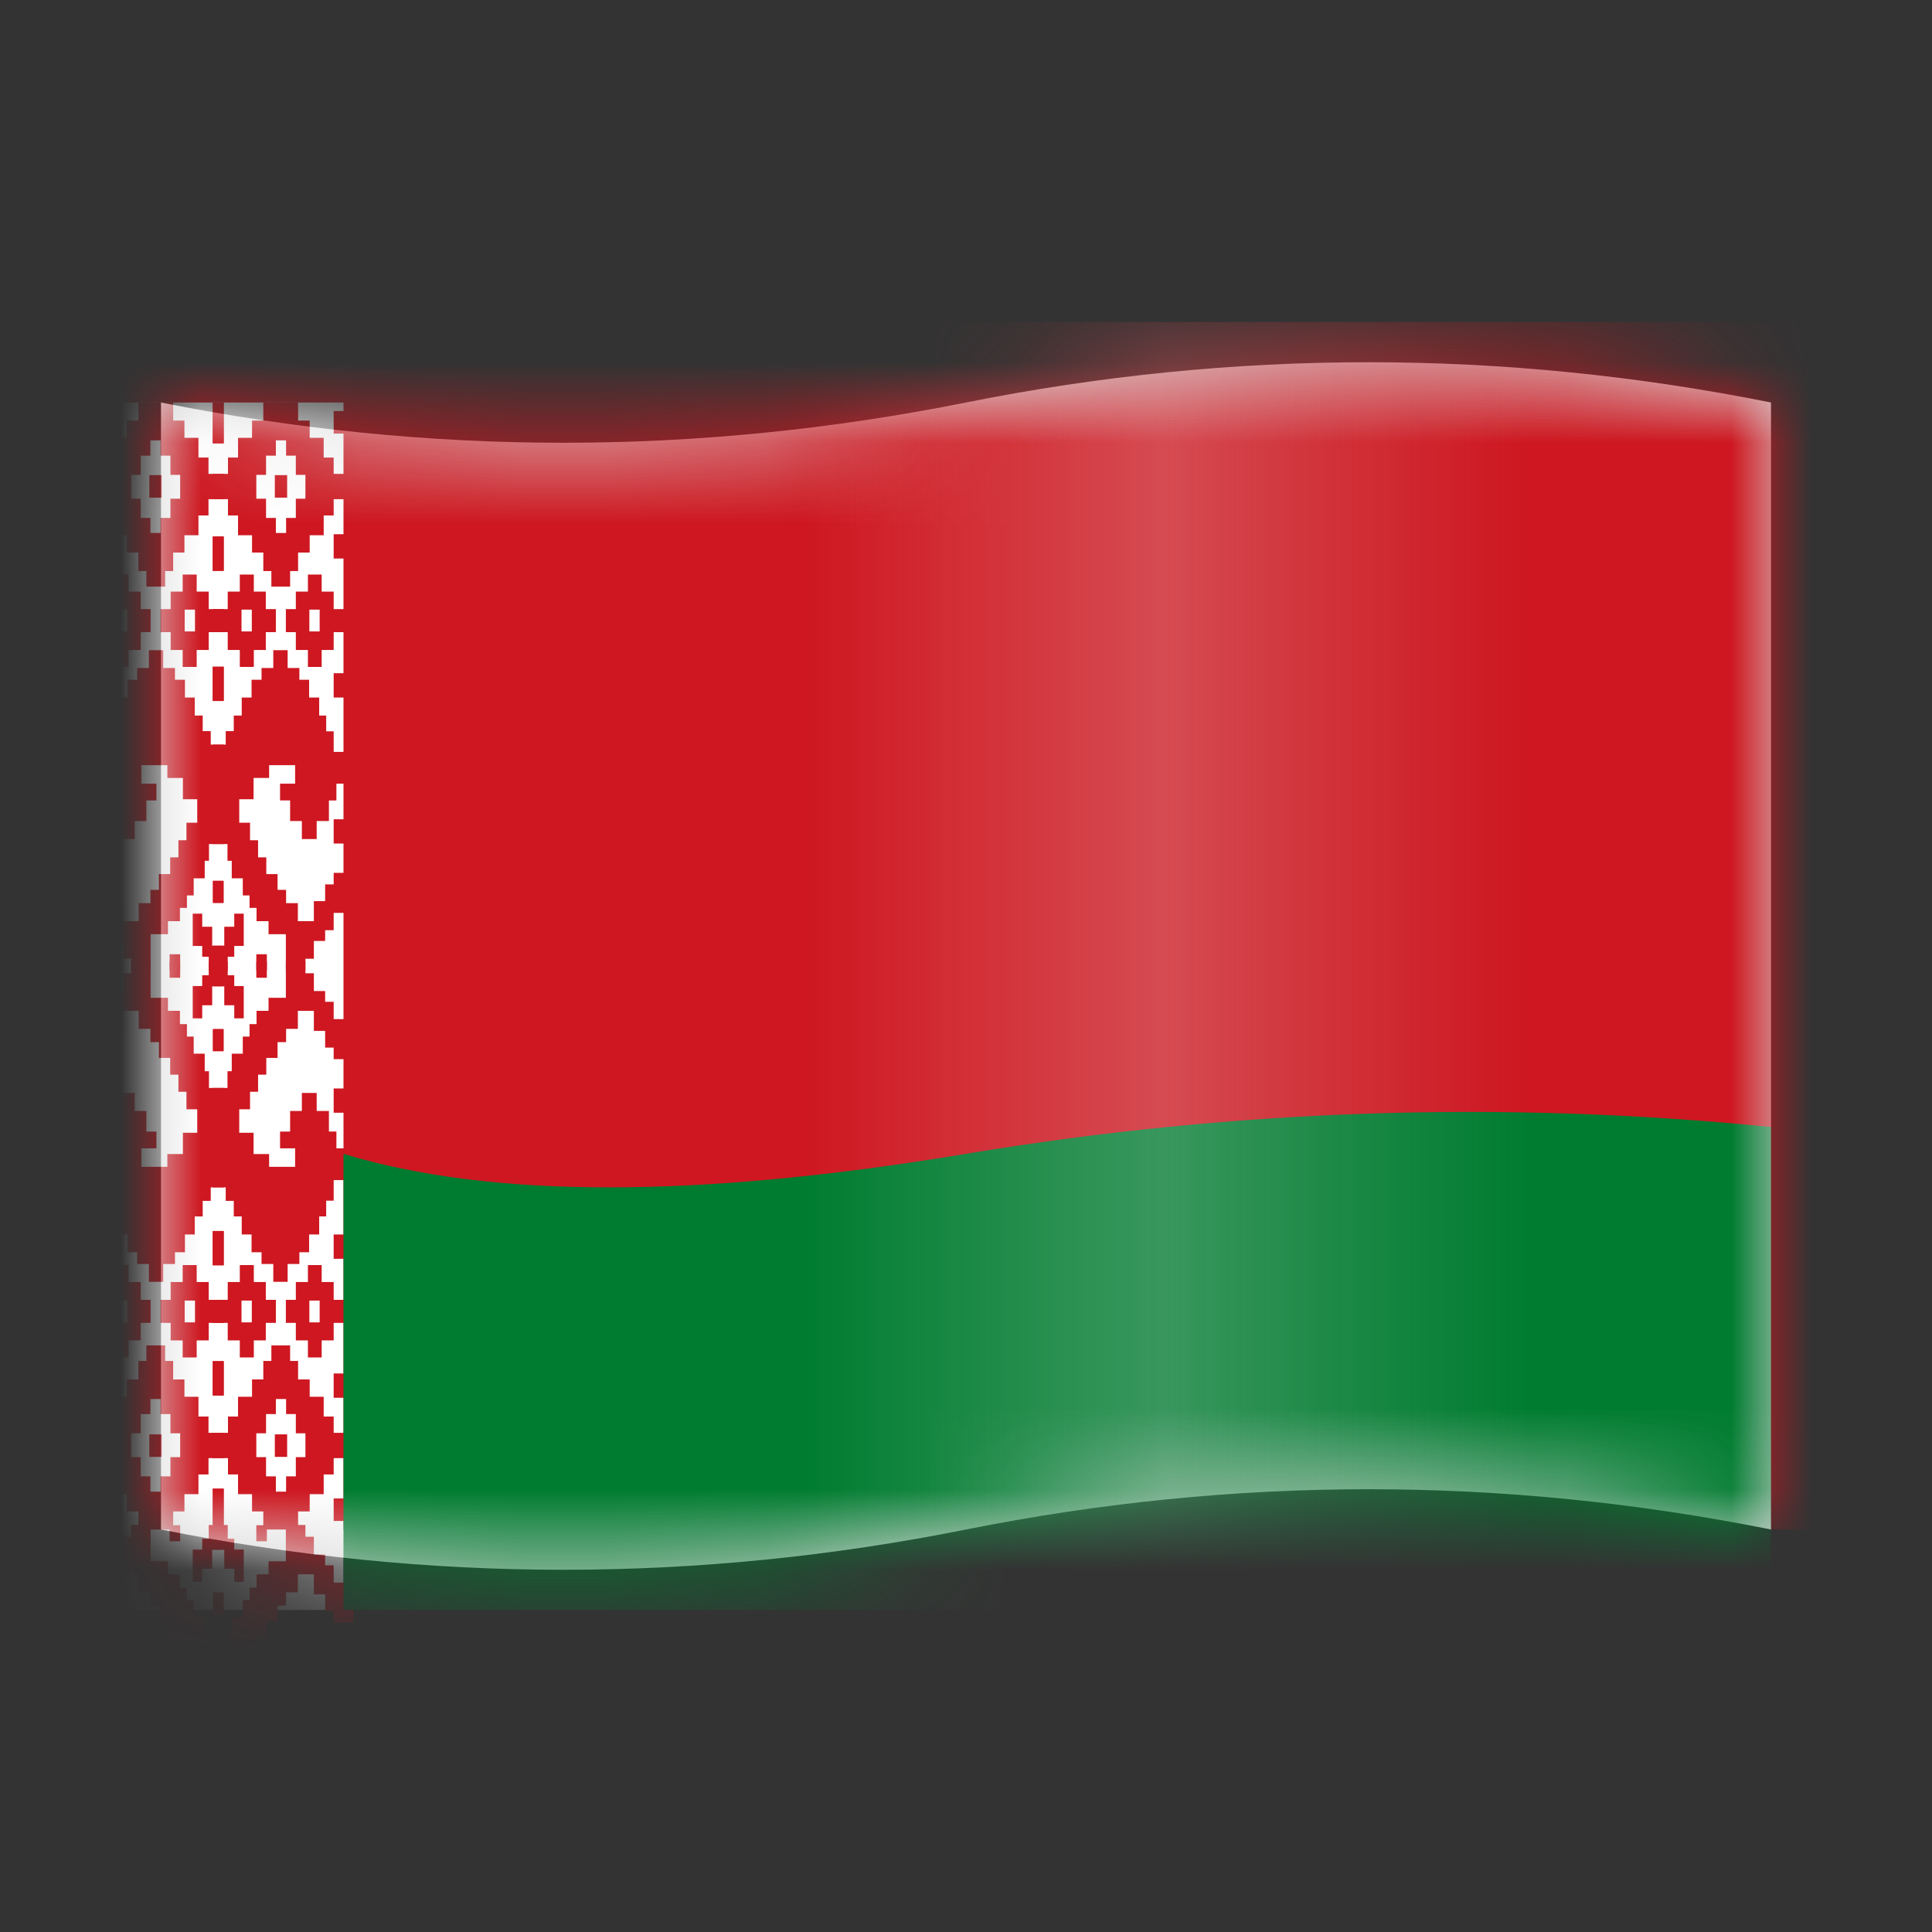 <svg xmlns="http://www.w3.org/2000/svg" xmlns:xlink="http://www.w3.org/1999/xlink" width="24" height="24" viewBox="0 0 24 24"><rect x="0" y="0" width="24" height="24" fill="#333333" stroke="none"/><defs><path id="belarus-a" d="M0 1C3.333 1.667 6.667 1.667 10 1 13.333.333 16.667.333 20 1V15C16.667 14.333 13.333 14.333 10 15 6.667 15.667 3.333 15.667.0 15V1z"/><linearGradient id="belarus-c" x1="0" x2="100%" y1="43.748%" y2="43.748%"><stop offset="0" stop-color="#fff" stop-opacity="0"/><stop offset="49.878%" stop-color="#ececec" stop-opacity=".24"/><stop offset="100%" stop-color="#d8d8d8" stop-opacity="0"/></linearGradient></defs><g fill="none" fill-rule="evenodd"><g transform="translate(2 4)"><mask id="belarus-b" fill="#fff"><use xlink:href="#belarus-a"/></mask><use fill="#d8d8d8" xlink:href="#belarus-a"/><g mask="url(#belarus-b)"><g transform="translate(-1)"><path fill="#ce1720" fill-rule="nonzero" d="M0 0H28V15H0z"/><path fill="#fff" fill-rule="nonzero" d="M.156 1H3.267V16H.156z"/><g fill="#ce1720" fill-rule="nonzero" transform="translate(.031 1)"><path d="M1.748.0V.507H1.612V0H1.748zM0 .887H.246V.684H.37V.439H.544V.224H.688V0H1.12V.224H1.26V.439H1.434V.684H1.559V.887H1.748V1.201H1.559V1.403H1.434V1.649H1.26V1.864H1.12V2.094H1.02V2.287H.787V2.094H.688V1.864H.544V1.649H.37V1.403H.246V1.201H0M0 .106H.246v.28H0M.964.47H.837V.66H.716V.899H.597V1.195H.716V1.434H.837V1.621H.964V1.434H1.086V1.195H1.207V.899H1.086V.66H.964V.47zM.977.902V1.182H.824V.902H.977zM0 1.636H.246V1.938H0M1.748 1.664V2.091H1.612V1.664H1.748zM1.412 2.137V2.349H1.562V2.567H1.748V2.853H1.562V3.074H1.412V3.285H1.238V3.074H1.089V2.853H.964V2.567H1.089V2.349H1.238V2.137H1.412zM0 2.567H.246V2.349H.395V2.137H.566V2.349H.716V2.567H.84V2.853H.716V3.074H.566V3.285H.395V3.074H.246V2.853H0M1.391 2.573H1.263V2.844h.128V2.573zm-.843.0H.42V2.844H.548V2.573zM.597 7.056V6.91H.492V6.689h-.14V6.555H.246V6.34H0V5.843H.246V5.986H.352V6.194h.14V6.443H.691V6.219H.837V6.054H.943V5.858H1.083V5.65H1.185V5.438H1.285V5.22H1.419V4.928H1.241V4.664H1.048V4.505H.725V4.735H.912v.208H.787V5.199H.641V5.423H.457V5.199H.305V4.944H.212V4.735H0V4.34H.246V4.085H.339V3.889H.426V3.665H.551V3.444H.672V3.298H.818V3.077H.996V3.298H1.142V3.444H1.266V3.665H1.388V3.889H1.487V4.082H1.587V4.25H1.748V5.485H1.565V5.693H1.512V5.911H1.375V6.123H1.291V6.278H1.204V6.443H1.055V6.605H.84V7.056M1.748 3.282V3.708H1.612V3.282H1.748zM0 3.363H.246V3.665H0m0 1.512H.246V5.479H0V5.177zM1.742 5.942V6.216H1.612V5.942H1.742zM1.562 7.056V6.885H1.481V6.751H1.363V6.35H1.481V6.512H1.605V6.748H1.742V7.053m-.666.0V6.854H1.207V7.053"/><path d="M1.748.0V.507H1.612V0H1.748zM0 .887H.246V.684H.37V.439H.544V.224H.688V0H1.12V.224H1.26V.439H1.434V.684H1.559V.887H1.748V1.201H1.559V1.403H1.434V1.649H1.26V1.864H1.12V2.094H1.02V2.287H.787V2.094H.688V1.864H.544V1.649H.37V1.403H.246V1.201H0M0 .106H.246v.28H0M.964.47H.837V.66H.716V.899H.597V1.195H.716V1.434H.837V1.621H.964V1.434H1.086V1.195H1.207V.899H1.086V.66H.964V.47zM.977.902V1.182H.824V.902H.977zM0 1.636H.246V1.938H0M1.748 1.664V2.091H1.612V1.664H1.748zM1.412 2.137V2.349H1.562V2.567H1.748V2.853H1.562V3.074H1.412V3.285H1.238V3.074H1.089V2.853H.964V2.567H1.089V2.349H1.238V2.137H1.412zM0 2.567H.246V2.349H.395V2.137H.566V2.349H.716V2.567H.84V2.853H.716V3.074H.566V3.285H.395V3.074H.246V2.853H0M1.391 2.573H1.263V2.844h.128V2.573zm-.843.0H.42V2.844H.548V2.573zM.597 7.056V6.91H.492V6.689h-.14V6.555H.246V6.34H0V5.843H.246V5.986H.352V6.194h.14V6.443H.691V6.219H.837V6.054H.943V5.858H1.083V5.65H1.185V5.438H1.285V5.22H1.419V4.928H1.241V4.664H1.048V4.505H.725V4.735H.912v.208H.787V5.199H.641V5.423H.457V5.199H.305V4.944H.212V4.735H0V4.34H.246V4.085H.339V3.889H.426V3.665H.551V3.444H.672V3.298H.818V3.077H.996V3.298H1.142V3.444H1.266V3.665H1.388V3.889H1.487V4.082H1.587V4.25H1.748V5.485H1.565V5.693H1.512V5.911H1.375V6.123H1.291V6.278H1.204V6.443H1.055V6.605H.84V7.056M1.748 3.282V3.708H1.612V3.282H1.748zM0 3.363H.246V3.665H0m0 1.512H.246V5.479H0V5.177zM1.742 5.942V6.216H1.612V5.942H1.742zM1.562 7.056V6.885H1.481V6.751H1.363V6.35H1.481V6.512H1.605V6.748H1.742V7.053m-.666.0V6.854H1.207V7.053" transform="matrix(-1 0 0 1 3.36 0)"/></g><g fill="#ce1720" fill-rule="nonzero" transform="matrix(1 0 0 -1 .031 15)"><path d="M1.748.0V.507H1.612V0H1.748zM0 .887H.246V.684H.37V.439H.544V.224H.688V0H1.12V.224H1.26V.439H1.434V.684H1.559V.887H1.748V1.201H1.559V1.403H1.434V1.649H1.26V1.864H1.12V2.094H1.02V2.287H.787V2.094H.688V1.864H.544V1.649H.37V1.403H.246V1.201H0M0 .106H.246v.28H0M.964.47H.837V.66H.716V.899H.597V1.195H.716V1.434H.837V1.621H.964V1.434H1.086V1.195H1.207V.899H1.086V.66H.964V.47zM.977.902V1.182H.824V.902H.977zM0 1.636H.246V1.938H0M1.748 1.664V2.091H1.612V1.664H1.748zM1.412 2.137V2.349H1.562V2.567H1.748V2.853H1.562V3.074H1.412V3.285H1.238V3.074H1.089V2.853H.964V2.567H1.089V2.349H1.238V2.137H1.412zM0 2.567H.246V2.349H.395V2.137H.566V2.349H.716V2.567H.84V2.853H.716V3.074H.566V3.285H.395V3.074H.246V2.853H0M1.391 2.573H1.263V2.844h.128V2.573zm-.843.0H.42V2.844H.548V2.573zM.597 7.056V6.91H.492V6.689h-.14V6.555H.246V6.34H0V5.843H.246V5.986H.352V6.194h.14V6.443H.691V6.219H.837V6.054H.943V5.858H1.083V5.65H1.185V5.438H1.285V5.22H1.419V4.928H1.241V4.664H1.048V4.505H.725V4.735H.912v.208H.787V5.199H.641V5.423H.457V5.199H.305V4.944H.212V4.735H0V4.34H.246V4.085H.339V3.889H.426V3.665H.551V3.444H.672V3.298H.818V3.077H.996V3.298H1.142V3.444H1.266V3.665H1.388V3.889H1.487V4.082H1.587V4.25H1.748V5.485H1.565V5.693H1.512V5.911H1.375V6.123H1.291V6.278H1.204V6.443H1.055V6.605H.84V7.056M1.748 3.282V3.708H1.612V3.282H1.748zM0 3.363H.246V3.665H0m0 1.512H.246V5.479H0V5.177zM1.742 5.942V6.216H1.612V5.942H1.742zM1.562 7.056V6.885H1.481V6.751H1.363V6.35H1.481V6.512H1.605V6.748H1.742V7.053m-.666.0V6.854H1.207V7.053"/><path d="M1.748.0V.507H1.612V0H1.748zM0 .887H.246V.684H.37V.439H.544V.224H.688V0H1.12V.224H1.26V.439H1.434V.684H1.559V.887H1.748V1.201H1.559V1.403H1.434V1.649H1.26V1.864H1.12V2.094H1.02V2.287H.787V2.094H.688V1.864H.544V1.649H.37V1.403H.246V1.201H0M0 .106H.246v.28H0M.964.47H.837V.66H.716V.899H.597V1.195H.716V1.434H.837V1.621H.964V1.434H1.086V1.195H1.207V.899H1.086V.66H.964V.47zM.977.902V1.182H.824V.902H.977zM0 1.636H.246V1.938H0M1.748 1.664V2.091H1.612V1.664H1.748zM1.412 2.137V2.349H1.562V2.567H1.748V2.853H1.562V3.074H1.412V3.285H1.238V3.074H1.089V2.853H.964V2.567H1.089V2.349H1.238V2.137H1.412zM0 2.567H.246V2.349H.395V2.137H.566V2.349H.716V2.567H.84V2.853H.716V3.074H.566V3.285H.395V3.074H.246V2.853H0M1.391 2.573H1.263V2.844h.128V2.573zm-.843.0H.42V2.844H.548V2.573zM.597 7.056V6.91H.492V6.689h-.14V6.555H.246V6.34H0V5.843H.246V5.986H.352V6.194h.14V6.443H.691V6.219H.837V6.054H.943V5.858H1.083V5.65H1.185V5.438H1.285V5.22H1.419V4.928H1.241V4.664H1.048V4.505H.725V4.735H.912v.208H.787V5.199H.641V5.423H.457V5.199H.305V4.944H.212V4.735H0V4.34H.246V4.085H.339V3.889H.426V3.665H.551V3.444H.672V3.298H.818V3.077H.996V3.298H1.142V3.444H1.266V3.665H1.388V3.889H1.487V4.082H1.587V4.25H1.748V5.485H1.565V5.693H1.512V5.911H1.375V6.123H1.291V6.278H1.204V6.443H1.055V6.605H.84V7.056M1.748 3.282V3.708H1.612V3.282H1.748zM0 3.363H.246V3.665H0m0 1.512H.246V5.479H0V5.177zM1.742 5.942V6.216H1.612V5.942H1.742zM1.562 7.056V6.885H1.481V6.751H1.363V6.35H1.481V6.512H1.605V6.748H1.742V7.053m-.666.0V6.854H1.207V7.053" transform="matrix(-1 0 0 1 3.36 0)"/></g><g fill="#ce1720" fill-rule="nonzero" transform="matrix(1 0 0 -1 .031 22)"><path d="M1.748.0V.507H1.612V0H1.748zM0 .887H.246V.684H.37V.439H.544V.224H.688V0H1.12V.224H1.26V.439H1.434V.684H1.559V.887H1.748V1.201H1.559V1.403H1.434V1.649H1.26V1.864H1.12V2.094H1.02V2.287H.787V2.094H.688V1.864H.544V1.649H.37V1.403H.246V1.201H0M0 .106H.246v.28H0M.964.47H.837V.66H.716V.899H.597V1.195H.716V1.434H.837V1.621H.964V1.434H1.086V1.195H1.207V.899H1.086V.66H.964V.47zM.977.902V1.182H.824V.902H.977zM0 1.636H.246V1.938H0M1.748 1.664V2.091H1.612V1.664H1.748zM1.412 2.137V2.349H1.562V2.567H1.748V2.853H1.562V3.074H1.412V3.285H1.238V3.074H1.089V2.853H.964V2.567H1.089V2.349H1.238V2.137H1.412zM0 2.567H.246V2.349H.395V2.137H.566V2.349H.716V2.567H.84V2.853H.716V3.074H.566V3.285H.395V3.074H.246V2.853H0M1.391 2.573H1.263V2.844h.128V2.573zm-.843.0H.42V2.844H.548V2.573zM.597 7.056V6.91H.492V6.689h-.14V6.555H.246V6.34H0V5.843H.246V5.986H.352V6.194h.14V6.443H.691V6.219H.837V6.054H.943V5.858H1.083V5.65H1.185V5.438H1.285V5.22H1.419V4.928H1.241V4.664H1.048V4.505H.725V4.735H.912v.208H.787V5.199H.641V5.423H.457V5.199H.305V4.944H.212V4.735H0V4.34H.246V4.085H.339V3.889H.426V3.665H.551V3.444H.672V3.298H.818V3.077H.996V3.298H1.142V3.444H1.266V3.665H1.388V3.889H1.487V4.082H1.587V4.25H1.748V5.485H1.565V5.693H1.512V5.911H1.375V6.123H1.291V6.278H1.204V6.443H1.055V6.605H.84V7.056M1.748 3.282V3.708H1.612V3.282H1.748zM0 3.363H.246V3.665H0m0 1.512H.246V5.479H0V5.177zM1.742 5.942V6.216H1.612V5.942H1.742zM1.562 7.056V6.885H1.481V6.751H1.363V6.35H1.481V6.512H1.605V6.748H1.742V7.053m-.666.0V6.854H1.207V7.053"/><path d="M1.748.0V.507H1.612V0H1.748zM0 .887H.246V.684H.37V.439H.544V.224H.688V0H1.12V.224H1.26V.439H1.434V.684H1.559V.887H1.748V1.201H1.559V1.403H1.434V1.649H1.26V1.864H1.12V2.094H1.02V2.287H.787V2.094H.688V1.864H.544V1.649H.37V1.403H.246V1.201H0M0 .106H.246v.28H0M.964.47H.837V.66H.716V.899H.597V1.195H.716V1.434H.837V1.621H.964V1.434H1.086V1.195H1.207V.899H1.086V.66H.964V.47zM.977.902V1.182H.824V.902H.977zM0 1.636H.246V1.938H0M1.748 1.664V2.091H1.612V1.664H1.748zM1.412 2.137V2.349H1.562V2.567H1.748V2.853H1.562V3.074H1.412V3.285H1.238V3.074H1.089V2.853H.964V2.567H1.089V2.349H1.238V2.137H1.412zM0 2.567H.246V2.349H.395V2.137H.566V2.349H.716V2.567H.84V2.853H.716V3.074H.566V3.285H.395V3.074H.246V2.853H0M1.391 2.573H1.263V2.844h.128V2.573zm-.843.0H.42V2.844H.548V2.573zM.597 7.056V6.91H.492V6.689h-.14V6.555H.246V6.34H0V5.843H.246V5.986H.352V6.194h.14V6.443H.691V6.219H.837V6.054H.943V5.858H1.083V5.65H1.185V5.438H1.285V5.22H1.419V4.928H1.241V4.664H1.048V4.505H.725V4.735H.912v.208H.787V5.199H.641V5.423H.457V5.199H.305V4.944H.212V4.735H0V4.34H.246V4.085H.339V3.889H.426V3.665H.551V3.444H.672V3.298H.818V3.077H.996V3.298H1.142V3.444H1.266V3.665H1.388V3.889H1.487V4.082H1.587V4.25H1.748V5.485H1.565V5.693H1.512V5.911H1.375V6.123H1.291V6.278H1.204V6.443H1.055V6.605H.84V7.056M1.748 3.282V3.708H1.612V3.282H1.748zM0 3.363H.246V3.665H0m0 1.512H.246V5.479H0V5.177zM1.742 5.942V6.216H1.612V5.942H1.742zM1.562 7.056V6.885H1.481V6.751H1.363V6.35H1.481V6.512H1.605V6.748H1.742V7.053m-.666.0V6.854H1.207V7.053" transform="matrix(-1 0 0 1 3.36 0)"/></g><path fill="#007c30" fill-rule="nonzero" d="M3.267 10.333C5.089 10.889 7.667 10.889 11 10.333 14.333 9.778 17.667 9.667 21 10v6H3.267V10.333z"/><path fill="url(#belarus-c)" d="M9 0h9V16H9z"/></g></g></g></g></svg>